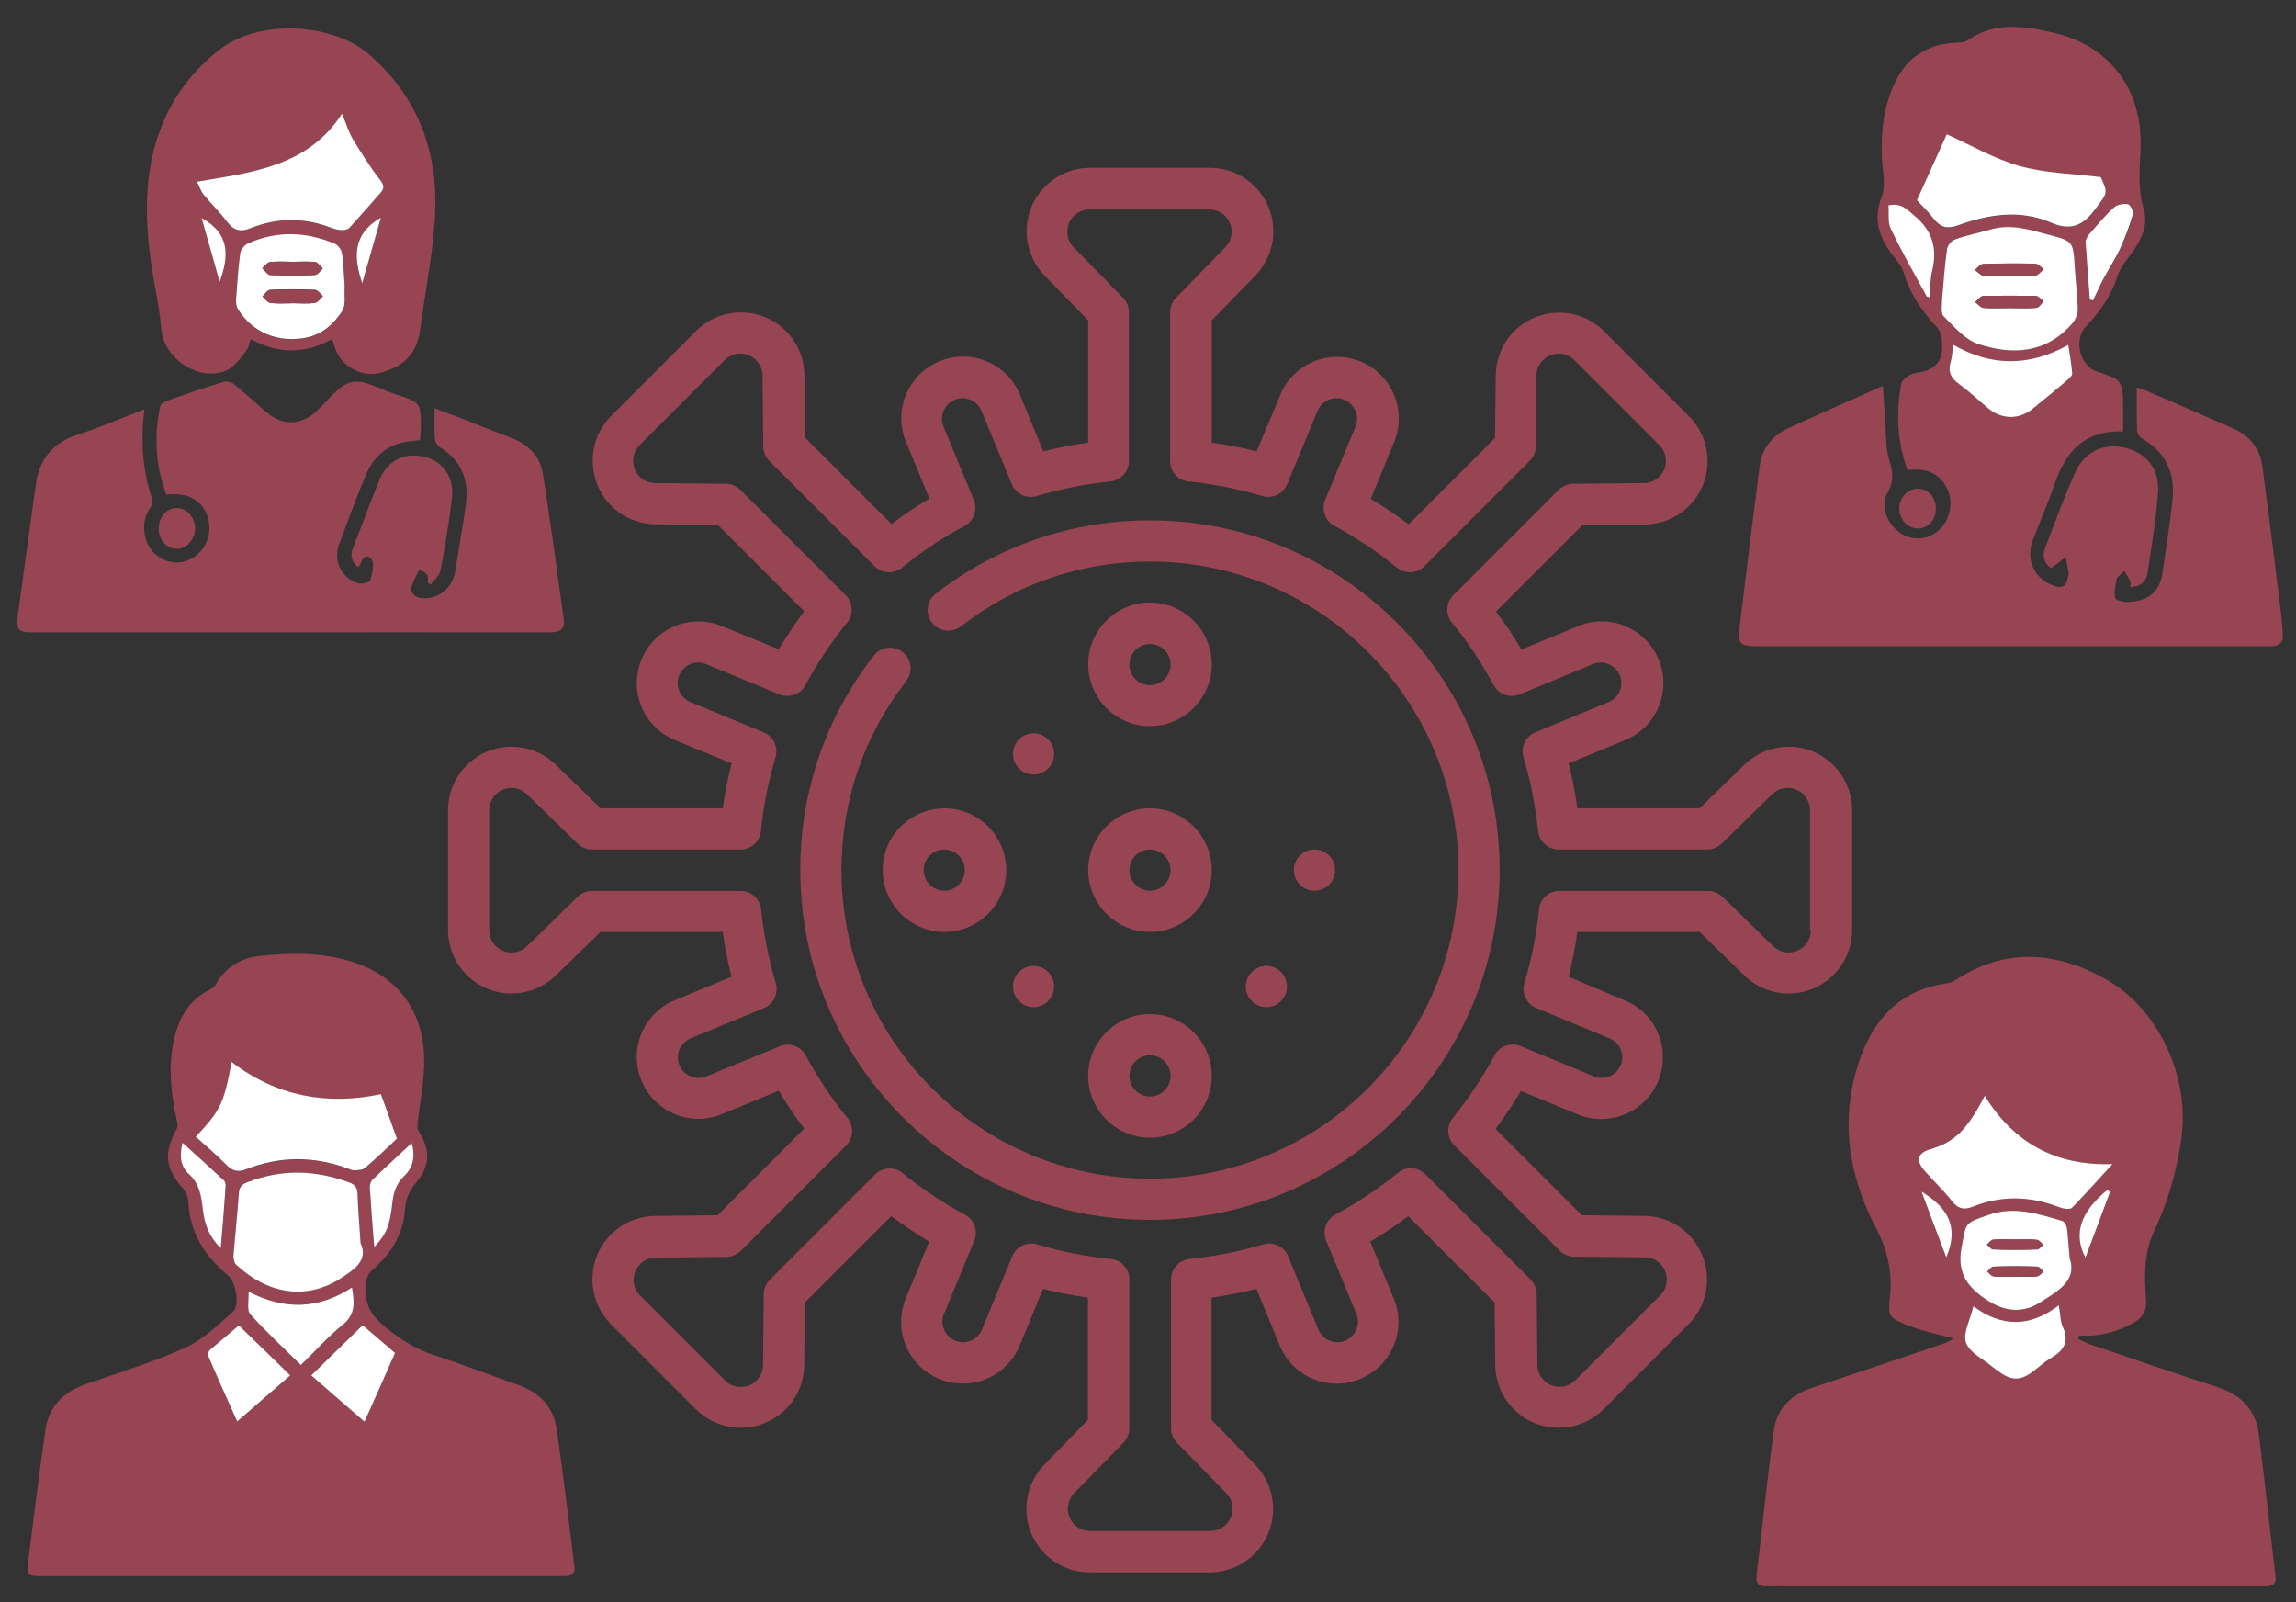 <?xml version="1.0" encoding="utf-8"?>
<!-- Generator: Adobe Illustrator 25.0.0, SVG Export Plug-In . SVG Version: 6.00 Build 0)  -->
<svg version="1.1" id="Capa_1" xmlns="http://www.w3.org/2000/svg" xmlns:xlink="http://www.w3.org/1999/xlink" x="0px" y="0px"
	 viewBox="0 0 992.1 692.1" style="enable-background:new 0 0 992.1 692.1;" xml:space="preserve">
<rect x="0" y="0" width="992.1" height="692.1" fill="#333333" stroke="none"/>
<style type="text/css">
	.st0{fill:#974553;}
	.st1{fill:#FFFFFF;}
</style>
<g>
	<circle class="st0" cx="446.6" cy="426.2" r="8.9"/>
	<circle class="st0" cx="547.2" cy="426.2" r="8.9"/>
	<circle class="st0" cx="568" cy="375.9" r="8.9"/>
	<circle class="st0" cx="446.6" cy="325.7" r="8.9"/>
	<path class="st0" d="M496.9,402.6c14.7,0,26.7-12,26.7-26.7s-12-26.7-26.7-26.7c-14.7,0-26.7,12-26.7,26.7
		C470.3,390.6,482.2,402.6,496.9,402.6z M496.9,367c4.9,0,8.9,4,8.9,8.9c0,4.9-4,8.9-8.9,8.9s-8.9-4-8.9-8.9S492,367,496.9,367z"/>
	<path class="st0" d="M381.4,375.9c0,14.7,12,26.7,26.7,26.7c14.7,0,26.7-12,26.7-26.7s-12-26.7-26.7-26.7
		C393.3,349.3,381.4,361.2,381.4,375.9z M408,367c4.9,0,8.9,4,8.9,8.9c0,4.9-4,8.9-8.9,8.9c-4.9,0-8.9-4-8.9-8.9S403.1,367,408,367z
		"/>
	<path class="st0" d="M496.9,313.7c14.7,0,26.7-12,26.7-26.7c0-14.7-12-26.7-26.7-26.7c-14.7,0-26.7,12-26.7,26.7
		C470.3,301.8,482.2,313.7,496.9,313.7z M496.9,278.2c4.9,0,8.9,4,8.9,8.9c0,4.9-4,8.9-8.9,8.9s-8.9-4-8.9-8.9
		C488,282.2,492,278.2,496.9,278.2z"/>
	<path class="st0" d="M496.9,491.5c14.7,0,26.7-12,26.7-26.7s-12-26.7-26.7-26.7c-14.7,0-26.7,12-26.7,26.7S482.2,491.5,496.9,491.5
		z M496.9,455.9c4.9,0,8.9,4,8.9,8.9s-4,8.9-8.9,8.9s-8.9-4-8.9-8.9S492,455.9,496.9,455.9z"/>
	<path class="st0" d="M772.9,322.6c-7.2,0-14,2.8-19.2,7.8l-19.3,18.8h-52.8c-0.9-6.5-2.2-13-3.8-19.4l24.5-10.1
		c13.6-5.6,20.1-21.3,14.4-34.8c-5.6-13.6-21.3-20.1-34.8-14.4l-24.5,10.1c-3.4-5.7-7-11.2-11-16.4l37.3-37.3l27-0.3
		c7.2-0.1,14-2.9,19.1-8c10.7-10.7,10.7-28.1,0-38.8l-36.7-36.7c-10.7-10.7-28.1-10.7-38.8,0c-5.1,5.1-7.9,11.9-8,19.1l-0.3,27
		l-37.3,37.3c-5.3-4-10.8-7.6-16.4-11l10.1-24.5c5.6-13.6-0.8-29.2-14.4-34.8c-13.6-5.6-29.2,0.8-34.8,14.4L543,195
		c-6.4-1.6-12.9-2.9-19.4-3.8v-52.8l18.8-19.3c5-5.2,7.8-12,7.8-19.2c0-15.1-12.3-27.4-27.4-27.4H471c-15.1,0-27.4,12.3-27.4,27.4
		c0,7.2,2.8,14,7.8,19.2l18.8,19.3v52.8c-6.5,0.9-13,2.2-19.4,3.8l-10.1-24.5c-5.6-13.6-21.3-20.1-34.8-14.4
		c-13.6,5.6-20.1,21.3-14.4,34.8l10.1,24.5c-5.7,3.4-11.2,7-16.4,11l-37.3-37.3l-0.3-27c-0.1-7.2-2.9-14-8-19.1
		c-10.7-10.7-28.1-10.7-38.8,0l-36.7,36.7c-5.2,5.2-8,12.1-8,19.4c0,7.3,2.9,14.2,8,19.4c5.1,5.1,11.9,7.9,19.1,8l27,0.3l37.3,37.3
		c-4,5.3-7.6,10.8-11,16.4L312,270.5c-13.6-5.6-29.2,0.8-34.8,14.4c-5.6,13.6,0.8,29.2,14.4,34.8l24.5,10.1
		c-1.6,6.4-2.9,12.9-3.8,19.4h-52.8l-19.3-18.8c-5.2-5-12-7.8-19.2-7.8c-15.1,0-27.4,12.3-27.4,27.4v51.8
		c0,15.1,12.3,27.4,27.4,27.4c7.2,0,14-2.8,19.2-7.8l19.3-18.8h52.8c0.9,6.5,2.2,13,3.8,19.4l-24.5,10.1
		c-13.6,5.6-20.1,21.3-14.4,34.8c5.6,13.6,21.3,20.1,34.8,14.4l24.5-10.1c3.4,5.7,7,11.2,11,16.4L310.1,525l-27,0.3
		c-7.2,0.1-14,2.9-19.1,8c-5.2,5.2-8,12.1-8,19.4c0,7.3,2.9,14.2,8,19.4l36.7,36.7c5.2,5.2,12.1,8,19.4,8c7.3,0,14.2-2.9,19.4-8
		c5.1-5.1,7.9-11.9,8-19.1l0.3-27l37.3-37.3c5.3,4,10.8,7.6,16.4,11l-10.1,24.5c-5.6,13.6,0.8,29.2,14.4,34.8
		c13.6,5.6,29.2-0.8,34.8-14.4l10.1-24.5c6.4,1.6,12.9,2.9,19.4,3.8v52.8l-18.8,19.3c-5,5.2-7.8,12-7.8,19.2
		c0,15.1,12.3,27.4,27.4,27.4h51.8c15.1,0,27.4-12.3,27.4-27.4c0-7.2-2.8-14-7.8-19.2l-18.8-19.3v-52.8c6.5-0.9,13-2.2,19.4-3.8
		l10.1,24.5c5.6,13.6,21.3,20.1,34.8,14.4c13.6-5.6,20.1-21.3,14.4-34.8l-10.1-24.5c5.7-3.4,11.2-7,16.4-11l37.3,37.3l0.3,27
		c0.1,7.2,2.9,14,8,19.1c5.2,5.2,12.1,8,19.4,8c7.3,0,14.2-2.9,19.4-8l36.7-36.7c5.2-5.2,8-12.1,8-19.4c0-7.3-2.9-14.2-8-19.4
		c-5.1-5.1-11.9-7.9-19.1-8l-27-0.3l-37.3-37.3c4-5.3,7.6-10.8,11-16.4l24.5,10.1c13.6,5.6,29.2-0.8,34.8-14.4
		c5.6-13.6-0.8-29.2-14.4-34.8L677.8,422c1.6-6.4,2.9-12.9,3.8-19.4h52.8l19.3,18.8c5.2,5,12,7.8,19.2,7.8
		c15.1,0,27.4-12.3,27.4-27.4V350C800.3,334.9,788,322.6,772.9,322.6L772.9,322.6z M782.5,401.9c0,5.3-4.3,9.6-9.6,9.6
		c-2.5,0-4.9-1-6.7-2.7l-21.9-21.4c-1.7-1.6-3.9-2.5-6.2-2.5h-64.3c-4.6,0-8.4,3.5-8.8,8c-1.1,10.8-3.2,21.5-6.3,31.8
		c-1.3,4.4,0.9,9,5.1,10.8l31.7,13.1c4.5,1.9,6.7,7.1,4.8,11.6c-1.9,4.5-7.1,6.7-11.6,4.8l-31.7-13.1c-4.2-1.7-9.1,0-11.2,4
		c-5.1,9.5-11.2,18.6-18,27c-2.9,3.5-2.6,8.7,0.6,11.9l45.5,45.5c1.6,1.6,3.9,2.6,6.2,2.6l30.6,0.3c2.5,0,4.9,1,6.7,2.8
		c1.8,1.8,2.8,4.2,2.8,6.8c0,2.6-1,5-2.8,6.8l-36.7,36.7c-1.8,1.8-4.2,2.8-6.8,2.8c-2.6,0-5-1-6.8-2.8c-1.8-1.8-2.8-4.2-2.8-6.7
		l-0.3-30.6c0-2.3-1-4.5-2.6-6.2l-45.5-45.5c-3.2-3.2-8.4-3.5-11.9-0.6c-8.4,6.9-17.5,12.9-27,18c-4,2.2-5.7,7-4,11.2l13.1,31.7
		c1.9,4.5-0.3,9.7-4.8,11.6c-4.5,1.9-9.7-0.3-11.6-4.8l-13.1-31.7c-1.7-4.2-6.4-6.4-10.8-5.1c-10.4,3.1-21.1,5.2-31.8,6.3
		c-4.5,0.5-8,4.3-8,8.8v64.3c0,2.3,0.9,4.6,2.5,6.2l21.4,21.9c1.8,1.8,2.7,4.2,2.7,6.7c0,5.3-4.3,9.6-9.6,9.6H471
		c-5.3,0-9.6-4.3-9.6-9.6c0-2.5,1-4.9,2.7-6.7l21.4-21.9c1.6-1.7,2.5-3.9,2.5-6.2v-64.3c0-4.6-3.5-8.4-8-8.8
		c-10.8-1.1-21.5-3.2-31.8-6.3c-0.9-0.3-1.7-0.4-2.6-0.4c-3.5,0-6.8,2.1-8.2,5.5l-13.1,31.7c-1.9,4.5-7.1,6.7-11.6,4.8
		c-4.5-1.9-6.7-7.1-4.8-11.6L421,536c1.7-4.2,0-9.1-4-11.2c-9.5-5.1-18.6-11.2-27-18c-3.5-2.9-8.7-2.6-11.9,0.6l-45.5,45.5
		c-1.6,1.6-2.6,3.9-2.6,6.2l-0.3,30.6c0,2.5-1,4.9-2.8,6.7c-1.8,1.8-4.2,2.8-6.8,2.8c-2.6,0-5-1-6.8-2.8l-36.7-36.7
		c-1.8-1.8-2.8-4.2-2.8-6.8c0-2.6,1-5,2.8-6.8c1.8-1.8,4.2-2.8,6.7-2.8l30.6-0.3c2.3,0,4.5-1,6.2-2.6l45.5-45.5
		c3.2-3.2,3.5-8.4,0.6-11.9c-6.9-8.4-12.9-17.5-18-27c-2.2-4-7-5.7-11.2-4L305.2,465c-4.5,1.9-9.7-0.3-11.6-4.8
		c-1.9-4.5,0.3-9.7,4.8-11.6l31.7-13.1c4.2-1.7,6.4-6.4,5.1-10.8c-3.1-10.4-5.2-21.1-6.3-31.8c-0.5-4.5-4.3-8-8.8-8h-64.3
		c-2.3,0-4.6,0.9-6.2,2.5l-21.9,21.4c-1.8,1.8-4.2,2.7-6.7,2.7c-5.3,0-9.6-4.3-9.6-9.6V350c0-5.3,4.3-9.6,9.6-9.6
		c2.5,0,4.9,1,6.7,2.7l21.9,21.4c1.7,1.6,3.9,2.5,6.2,2.5H320c4.6,0,8.4-3.5,8.8-8c1.1-10.8,3.2-21.5,6.3-31.8
		c1.3-4.4-0.9-9-5.1-10.8l-31.7-13.1c-4.5-1.9-6.7-7.1-4.8-11.6c1.9-4.5,7.1-6.7,11.6-4.8l31.7,13.1c4.2,1.7,9.1,0,11.2-4
		c5.1-9.5,11.2-18.6,18-27c2.9-3.5,2.6-8.7-0.6-11.9l-45.5-45.5c-1.6-1.6-3.9-2.6-6.2-2.6l-30.6-0.3c-2.5,0-4.9-1-6.7-2.8
		c-1.8-1.8-2.8-4.2-2.8-6.8c0-2.6,1-5,2.8-6.8l36.7-36.7c3.8-3.8,9.9-3.8,13.6,0c1.8,1.8,2.8,4.2,2.8,6.7l0.3,30.6
		c0,2.3,1,4.5,2.6,6.2l45.5,45.5c3.2,3.2,8.4,3.5,11.9,0.6c8.4-6.9,17.4-12.9,27-18c4-2.2,5.7-7,4-11.2l-13.1-31.7
		c-1.9-4.5,0.3-9.7,4.8-11.6c4.5-1.9,9.7,0.3,11.6,4.8l13.1,31.7c1.7,4.2,6.4,6.4,10.8,5.1c10.4-3.1,21.1-5.2,31.8-6.3
		c4.5-0.5,8-4.3,8-8.8v-64.3c0-2.3-0.9-4.6-2.5-6.2l-21.4-21.9c-1.8-1.8-2.7-4.2-2.7-6.7c0-5.3,4.3-9.6,9.6-9.6h51.8
		c5.3,0,9.6,4.3,9.6,9.6c0,2.5-1,4.9-2.7,6.7l-21.4,21.9c-1.6,1.7-2.5,3.9-2.5,6.2v64.3c0,4.6,3.5,8.4,8,8.8
		c10.8,1.1,21.5,3.2,31.8,6.3c4.4,1.3,9-0.9,10.8-5.1l13.1-31.7c1.9-4.5,7.1-6.7,11.6-4.8c4.5,1.9,6.7,7.1,4.8,11.6l-13.1,31.7
		c-1.7,4.2,0,9.1,4,11.2c9.5,5.1,18.6,11.2,27,18c3.5,2.9,8.7,2.6,11.9-0.6l45.5-45.5c1.6-1.6,2.6-3.9,2.6-6.2l0.3-30.6
		c0-2.5,1-4.9,2.8-6.7c3.8-3.8,9.9-3.8,13.6,0l36.7,36.7c3.8,3.8,3.8,9.9,0,13.6c-1.8,1.8-4.2,2.8-6.7,2.8l-30.6,0.3
		c-2.3,0-4.5,1-6.2,2.6l-45.5,45.5c-3.2,3.2-3.5,8.4-0.6,11.9c6.9,8.4,12.9,17.5,18,27c2.2,4,7,5.7,11.2,4l31.7-13.1
		c4.5-1.9,9.7,0.3,11.6,4.8c1.9,4.5-0.3,9.7-4.8,11.6l-31.7,13.1c-4.2,1.7-6.4,6.4-5.1,10.8c3.1,10.4,5.2,21.1,6.3,31.8
		c0.5,4.5,4.3,8,8.8,8h64.3c2.3,0,4.6-0.9,6.2-2.5l21.9-21.4c1.8-1.8,4.2-2.7,6.7-2.7c5.3,0,9.6,4.3,9.6,9.6V401.9z"/>
	<path class="st0" d="M496.9,224.8c-33.9,0-65.9,11-92.6,31.7c-3.9,3-4.6,8.6-1.6,12.5c3,3.9,8.6,4.6,12.5,1.6
		c23.6-18.3,51.8-28,81.7-28c73.5,0,133.3,59.8,133.3,133.3s-59.8,133.3-133.3,133.3s-133.3-59.8-133.3-133.3
		c0-29.9,9.7-58.2,28-81.7c3-3.9,2.3-9.5-1.6-12.5c-3.9-3-9.5-2.3-12.5,1.6c-20.8,26.7-31.7,58.8-31.7,92.6
		c0,83.3,67.8,151.1,151.1,151.1S648,459.2,648,375.9S580.2,224.8,496.9,224.8z"/>
</g>
<g>
	<path class="st0" d="M129.6,680.9c-37,0-74,0-111,0c-6.9,0-7.2-0.3-6.3-7.1c2.4-18.7,4.6-37.3,7.3-55.9C21,607.7,27.4,601.4,37,598
		c14.5-5.1,29.2-9.5,43.1-15.8c7.6-3.4,14.1-9.8,20.5-15.5c3.2-2.8,1.3-12.8-2-15.6c-10-8.4-16.7-18.5-17.2-32
		c-0.1-2-1.1-4.2-2.4-5.7c-7.7-9-8.3-15.2-2.7-25.6c0.7-1.2,0.3-3.2-0.1-4.8c-2.5-11.8-3.7-23.7-0.6-35.6
		c2.2-8.6,6.6-15.6,14.8-19.7c1.1-0.6,2.3-1.5,2.9-2.5c4.2-7.4,10.8-11.4,19-12.2c12.8-1.4,25.6-1.6,38.2,2
		c20.7,5.9,32.6,21.1,32.8,43c0.1,8.7-1.8,17.5-2.7,26.2c-0.1,1.4-0.5,3.1,0.1,4.1c5.2,8.1,5.4,15.3-0.9,22.6
		c-3,3.5-4.5,7.2-4.8,11.6c-0.7,10.9-6.2,19.2-14,26.1c-2.8,2.4-2.9,4.9-3,8.3c-0.3,7.4,3.1,12.1,8.7,16.6
		c6.3,5.1,12.8,9.3,20.5,11.8c12.3,4,24.4,8.7,36.7,13c9.1,3.2,15.2,9.4,16.6,18.9c2.9,19.8,5.2,39.6,7.7,59.4c0.5,4-2,4.3-5,4.3
		c-11,0-22,0-33,0C183.2,680.9,156.4,680.9,129.6,680.9z M171.5,491.9c-2.4-6.8-4.6-12.8-6.8-19.1c-23.3,4.9-45,0.9-64.5-13.9
		c-3.6,18.3-4.7,20.7-15.5,32.3c4.4,4,9,7.8,13.2,12.1c2.6,2.6,5,3.3,8.4,2c14.9-5.9,29.8-5.8,44.8-0.1c0.8,0.3,1.6,0.6,2.4,0.5
		c1.5-0.2,3.3-0.2,4.3-1C162.6,500.3,167.3,495.8,171.5,491.9z M155.8,537c-0.5-8-1-14.6-1.3-21.3c-0.1-2.7-1-3.9-3.7-4.9
		c-14.6-5.4-29.1-5.8-43.8-0.1c-2.6,1-3.6,2.1-3.8,4.8c-0.6,9-1.6,17.9-2.3,26.9c-0.1,1.3,0.3,3.1,1.2,4
		c13.4,12.5,29.9,15.6,45.1,5.9C153.3,548.4,159.2,544.5,155.8,537z M107.4,558c0.2,3.9-0.8,8,0.8,9.8c6.9,7.7,14.6,14.8,21.8,21.9
		c6.2-6,11.8-12.2,18.2-17.5c5.6-4.5,4.9-9.7,3.9-16C137.5,565.6,123,566.1,107.4,558z M103.2,572.6c-3.9,3.3-8.2,6.8-12.4,10.6
		c-0.6,0.5-1.2,1.9-0.9,2.5c4.1,9.4,8.3,18.7,12.6,28.5c8-7,15.4-13.4,22.9-19.9C117.9,587,110.7,580,103.2,572.6z M156.7,572.5
		c-7.5,7.3-14.7,14.4-22.2,21.7c7.5,6.5,15,13,23,20c4.6-10.3,8.9-19.9,13.2-29.7C165.8,580.2,161.2,576.3,156.7,572.5z M95.4,539.2
		c0.8-9.3,1.5-17.9,2.2-26.4c0.1-0.9-0.1-2.2-0.7-2.7c-5.7-5.4-11.6-10.6-17.9-16.3c-1.4,5.7-0.8,10.3,2.6,13.4
		c4.8,4.4,5.5,9.9,6.2,15.7C88.4,528.8,90.3,534.3,95.4,539.2z M161.7,538.8c5.3-5.8,6.7-9.2,7.8-18.8c0.5-4.6,1.6-8.6,5.2-12
		c3.7-3.5,4.9-8.3,3.2-14.2c-6,5.6-11.5,10.6-16.9,15.8c-0.8,0.8-1.3,2.4-1.2,3.5C160.4,521.4,161,529.7,161.7,538.8z"/>
	<path class="st1" d="M171.5,491.9c-4.2,4-8.9,8.5-13.8,12.7c-1,0.9-2.9,0.9-4.3,1c-0.8,0.1-1.6-0.2-2.4-0.5
		c-14.9-5.7-29.9-5.8-44.8,0.1c-3.3,1.3-5.8,0.7-8.4-2c-4.2-4.3-8.8-8.1-13.2-12.1c10.8-11.6,12-14,15.5-32.3
		c19.5,14.9,41.2,18.8,64.5,13.9C166.9,479.1,169.1,485.1,171.5,491.9z"/>
	<path class="st1" d="M155.8,537c3.4,7.5-2.5,11.3-8.6,15.3c-15.2,9.7-31.7,6.6-45.1-5.9c-0.9-0.8-1.3-2.7-1.2-4
		c0.7-9,1.7-17.9,2.3-26.9c0.2-2.7,1.2-3.8,3.8-4.8c14.7-5.7,29.2-5.3,43.8,0.1c2.7,1,3.6,2.3,3.7,4.9
		C154.7,522.4,155.3,529.1,155.8,537z"/>
	<path class="st1" d="M107.4,558c15.6,8.1,30.2,7.6,44.7-1.8c1,6.3,1.7,11.5-3.9,16c-6.4,5.2-12,11.5-18.2,17.5
		c-7.2-7.1-14.9-14.2-21.8-21.9C106.5,566,107.6,561.9,107.4,558z"/>
	<path class="st1" d="M103.2,572.6c7.5,7.3,14.8,14.3,22.2,21.6c-7.5,6.5-14.9,13-22.9,19.9c-4.4-9.8-8.6-19.1-12.6-28.5
		c-0.3-0.6,0.3-2,0.9-2.5C95,579.5,99.3,575.9,103.2,572.6z"/>
	<path class="st1" d="M156.7,572.5c4.4,3.8,9.1,7.8,14,12c-4.3,9.8-8.6,19.4-13.2,29.7c-8-6.9-15.4-13.4-23-20
		C142,586.9,149.2,579.8,156.7,572.5z"/>
	<path class="st1" d="M95.4,539.2c-5.1-4.9-7-10.4-7.7-16.4c-0.7-5.8-1.3-11.3-6.2-15.7c-3.4-3.1-4.1-7.7-2.6-13.4
		c6.3,5.7,12.2,11,17.9,16.3c0.6,0.6,0.8,1.8,0.7,2.7C96.9,521.3,96.2,529.9,95.4,539.2z"/>
	<path class="st1" d="M161.7,538.8c-0.7-9.1-1.4-17.4-1.9-25.7c-0.1-1.2,0.4-2.8,1.2-3.5c5.4-5.2,10.9-10.2,16.9-15.8
		c1.7,5.9,0.5,10.7-3.2,14.2c-3.6,3.4-4.7,7.4-5.2,12C168.4,529.7,167,533.1,161.7,538.8z"/>
</g>
<g>
	<path class="st0" d="M897.9,578.4c1.7,0.8,3.3,1.7,5,2.3c18.4,6.3,36.9,12.6,55.4,18.6c10.1,3.3,16.3,9.7,17.7,20.1
		c2.6,20.3,4.7,40.7,7.2,61c0.7,5.5-3,4.9-6.3,4.9c-67.8,0-135.7,0-203.5,0c-3.3,0-6.7-0.1-10,0c-3.1,0.1-4.8-1-4.4-4.4
		c2.5-21,4.6-42,7.5-63c1.3-9.5,7.6-15.5,16.9-18.5c18.8-6.2,37.6-12.6,56.3-18.9c1.6-0.5,3-1.4,4.5-2.2c-7.1-2-14-3.3-20.3-5.9
		c-8-3.3-8.1-3.8-7.2-12.5c1-10.4-1.1-19.9-6-29.3c-12.1-22.9-15.7-47.1-7.4-72c6.1-18.3,17.8-31.1,38.1-33.8
		c1.3-0.2,2.6-0.7,3.6-1.4c21.5-14.1,43.4-12.4,64.7-0.5c23,12.8,36.5,42.2,32.9,68.6c-1.9,14-5.7,27.4-11.7,40.1
		c-4.5,9.6-4.4,19.4-3.6,29.4c0.5,5.9-1.9,8.8-6.7,11.2c-7,3.5-14.2,5.4-22.1,4.7C898.3,577.5,898.1,577.9,897.9,578.4z
		 M857.6,473.4c-7.6,14.7-13,19.9-23.6,23.1c-5.4,1.6-6.3,4.9-2.4,9.3c4,4.5,8.3,8.6,12,13.3c2.5,3.1,5,3.7,8.6,2.3
		c12.3-4.9,24.6-4.8,36.9-0.1c1.1,0.4,2.2,0.7,3.4,0.9c0.9,0.1,2.3,0.2,2.8-0.4c5.6-5.9,11.1-12,17.5-18.9
		C888.1,503.7,870.2,493.7,857.6,473.4z M894.3,543.6c-0.5-5.6-0.7-9.4-1.2-13.2c-0.1-1.1-1-2.7-1.9-2.9
		c-10.5-3.1-20.8-6.6-32.1-2.6c-10.4,3.6-9.5,3.3-11.5,14c-2.1,11.3,2.9,17.5,11.2,22.9c7.5,4.9,15.4,5.7,23,0.7
		C889.1,557.8,897.7,553.3,894.3,543.6z M889.6,563.9c-12.5,9.7-24.7,9.5-36.8,0.3c-1.4,5.7-4.7,11.5-3.2,15.7
		c1.5,4.4,7.6,7.2,11.7,10.7c0.6,0.5,1.3,1,2,1.5c5.8,4.4,9.6,4.4,15.4,0.2c2.5-1.9,4.9-4.1,7.6-5.7c5.5-3.2,8.2-7,5.1-13.6
		C890.1,570.7,890.2,567.6,889.6,563.9z M911.8,514.8c-0.5-0.2-0.9-0.4-1.4-0.6c-11.3,9.3-14.7,18.8-9.3,29.1
		C904.9,533.2,908.3,524,911.8,514.8z M830.3,514.8c3.4,9.1,6.9,18.3,10.7,28.4C846.9,529.4,840.8,521.3,830.3,514.8z"/>
	<path class="st1" d="M857.6,473.4c12.6,20.3,30.5,30.3,55.2,29.5c-6.3,6.9-11.8,13-17.5,18.9c-0.5,0.5-1.8,0.5-2.8,0.4
		c-1.1-0.1-2.3-0.5-3.4-0.9c-12.3-4.7-24.7-4.8-36.9,0.1c-3.6,1.4-6.1,0.8-8.6-2.3c-3.7-4.7-8.1-8.9-12-13.3c-3.9-4.4-3-7.7,2.4-9.3
		C844.6,493.4,850,488.1,857.6,473.4z"/>
	<path class="st1" d="M894.3,543.6c3.4,9.7-5.2,14.2-12.5,18.9c-7.6,5-15.5,4.2-23-0.7c-8.3-5.4-13.4-11.6-11.2-22.9
		c2-10.8,1.1-10.4,11.5-14c11.3-4,21.6-0.5,32.1,2.6c0.9,0.3,1.7,1.9,1.9,2.9C893.6,534.2,893.8,538.1,894.3,543.6z M871.3,535.5
		C871.3,535.5,871.3,535.5,871.3,535.5c-3.3,0-6.6-0.2-9.9,0.1c-1,0.1-1.9,1.3-2.8,2.1c0.9,0.7,1.8,2.1,2.7,2.1
		c6.3,0.2,12.6,0.2,18.9,0c0.9,0,1.8-1.3,2.8-2c-0.9-0.7-1.8-2-2.7-2.1C877.3,535.3,874.3,535.5,871.3,535.5z M870.8,551.5
		C870.8,551.5,870.8,551.5,870.8,551.5c3.2,0,6.3,0.2,9.4-0.1c1-0.1,1.8-1.3,2.8-2.1c-0.9-0.7-1.8-2.1-2.7-2.1
		c-6.3-0.2-12.6-0.2-18.9,0c-0.9,0-1.8,1.4-2.7,2.1c0.9,0.7,1.8,2,2.7,2.1C864.4,551.6,867.6,551.5,870.8,551.5z"/>
	<path class="st1" d="M889.6,563.9c0.7,3.7,0.6,6.8,1.7,9.2c3.1,6.6,0.4,10.4-5.1,13.6c-2.7,1.6-5.1,3.8-7.6,5.7
		c-5.7,4.3-9.5,4.2-15.4-0.2c-0.7-0.5-1.3-1-2-1.5c-4.1-3.5-10.2-6.3-11.7-10.7c-1.4-4.2,1.9-10,3.2-15.7
		C864.8,573.3,877,573.6,889.6,563.9z"/>
	<path class="st1" d="M911.8,514.8c-3.4,9.2-6.9,18.4-10.7,28.5c-5.4-10.3-2-19.8,9.3-29.1C910.9,514.4,911.3,514.6,911.8,514.8z"/>
	<path class="st1" d="M830.3,514.8c10.6,6.5,16.6,14.6,10.7,28.4C837.1,533,833.7,523.9,830.3,514.8z"/>
	<path class="st0" d="M871.3,535.5c3,0,6-0.2,8.9,0.1c1,0.1,1.8,1.4,2.7,2.1c-0.9,0.7-1.8,2-2.8,2c-6.3,0.2-12.6,0.2-18.9,0
		c-0.9,0-1.8-1.4-2.7-2.1c0.9-0.7,1.8-2,2.8-2.1C864.7,535.3,868,535.5,871.3,535.5C871.3,535.5,871.3,535.5,871.3,535.5z"/>
	<path class="st0" d="M870.8,551.5c-3.2,0-6.3,0.2-9.4-0.1c-1-0.1-1.8-1.4-2.7-2.1c0.9-0.7,1.8-2.1,2.7-2.1c6.3-0.2,12.6-0.2,18.9,0
		c0.9,0,1.8,1.4,2.7,2.1c-0.9,0.7-1.8,2-2.8,2.1C877.1,551.6,873.9,551.4,870.8,551.5C870.8,551.5,870.8,551.5,870.8,551.5z"/>
</g>
<g>
	<path class="st0" d="M813.6,166.7c0.6,9.2,1.1,18.1,1.7,27c0.1,1.5,0.5,2.9,0.9,4.4c1.4,4.9,2.6,9.3-0.5,14.6
		c-3.4,5.7-0.4,13.3,5,17.3c4.7,3.4,11.2,3.5,15.9,0c5.3-3.8,7.5-11.1,5.4-17.4c-2.1-6.2-7.6-9.9-14.2-9.7c-1.1,0-2.3,0.1-3.6,0.2
		c-4.4-12.4-5.1-24.8-2.6-37.5c0.3-1.3,1.8-2.4,3.1-3.3c1.1-0.7,2.5-1.1,3.8-1.3c8.1-1,11.5-5.6,10.6-13.5c-0.2-2.1-0.7-4.7-2.1-6.1
		c-6.5-6.9-11.7-14.4-14.4-23.6c-0.5-1.8-1.7-3.6-2.9-5.1c-6.7-8.2-11-16.4-6.6-27.8c2-5.2,0.2-11.8,0-17.8c-0.3-11,1-21.6,5.8-31.6
		c5.1-10.7,13.8-16.3,25.6-17c2-0.1,4.3-0.1,5.7-1.1c11.6-8.1,24.3-6.2,36.6-3.4c25.3,5.7,39.4,25.2,38.1,51.2
		c-0.4,8.4-1.2,16.6,1.4,25.1c2.3,7.8-1.8,14.8-6.7,21.1c-1.9,2.4-3.8,5.1-4.7,8c-2.6,8.5-7.7,15.4-13.7,21.8
		c-5.2,5.5-2.5,16.8,4.6,19.2c11.4,3.8,11.4,3.8,11.6,15.8c0,3.3,0,6.6,0,10.2c-16.8-0.7-24.8,8.8-29.6,22.7
		c-2.8,8.2-6.3,16.1-9.4,24.2c-3.2,8.3,0.4,16.4,8.6,19.6c3.5,1.4,5.9,0.8,6.5-3.3c0.1-0.7,0.5-1.3,0.4-1.9c-0.4-2.4-0.9-4.7-1.3-7
		c-1.8,1.4-3.7,2.8-6.2,4.7c-2.8-1.5-4.2-4.8-2.6-8.9c4-10.7,8.1-21.5,12.7-32c4.1-9.3,12.2-13.2,21.5-11.1
		c9.3,2.1,15.2,9.1,14.5,19.3c-0.9,11.8-2.8,23.5-4.6,35.1c-0.6,3.7-3.3,5.6-7.4,5.9c0-0.9,0.2-1.8,0-2.4c-0.7-1.6-1.6-3.1-2.5-4.6
		c-1.2,1.2-3.1,2.2-3.4,3.6c-0.6,2.9-1.5,7.7-0.1,8.6c2.3,1.5,6.4,1.3,9.4,0.6c5.9-1.3,9.5-5.4,10.4-11.4
		c1.6-10.5,3.2-21.1,4.4-31.7c1.3-11.6-2.5-20.9-13.1-26.9c-1-0.6-2.1-2.1-2.2-3.3c-0.2-6.1-0.1-12.3-0.1-18.8
		c1.4,0.5,2.7,0.8,3.9,1.3c12.4,5.3,24.7,10.7,37.1,16.1c7.3,3.1,12.1,8.5,13.2,16.3c2.8,20.6,5.3,41.3,7.9,61.9
		c0.5,3.6,0.7,7.3,1,10.9c0.4,3.6-1.5,5.2-4.9,5.3c-1.2,0-2.3,0-3.5,0c-72.6,0-145.3,0-217.9,0c-8.5,0-9.3-0.7-8.3-9.2
		c2.8-23,5.6-45.9,8.6-68.9c1.1-8.1,6-13.4,13.5-16.7C787.2,178.4,800.5,172.5,813.6,166.7z M839.2,129c-0.1,0-0.2,0-0.2,0
		c0.2,2.6-0.7,6.2,0.7,7.6c4.5,4.6,9.2,10.1,14.9,12c15,4.9,29.7,4,41-9.2c1.3-1.5,2.2-4,2.1-6.1c-0.1-6-0.9-12-1.3-17.9
		c-0.7-11.2-0.6-11.2-11.3-14c-8.2-2.2-16.4-4.8-25-2.3c-5.1,1.5-10.4,2.5-15.4,4.3c-1.5,0.5-3.3,2.6-3.5,4.2
		C840.3,114.7,839.9,121.9,839.2,129z M828.3,86.5c1.7,1.9,4.6,4.7,7,7.8c2.9,3.9,5.8,4.9,10.6,3.2c13.3-4.8,26.9-7,40.4-1.2
		c8.1,3.5,13.6,1.5,18.8-5.5c5.5-7.4,6.1-7,2.6-14.2c-12.2-1.6-24.1-1.7-35.1-4.8c-11.2-3.2-21.5-9.2-31.4-13.7
		C837.3,66.5,833,76.1,828.3,86.5z M843.9,148.9c-0.3,2.6-0.3,5.1-1,7.3c-1.3,4.3,0,7.1,3.6,9.7c4.4,3.2,8.4,7,12.6,10.5
		c5.9,4.9,13.1,5,19.2,0.2c5.1-4,10.1-8.2,15-12.4c0.9-0.8,2.2-2.1,2.1-3c-0.3-4.2-1.1-8.3-1.7-12.2
		C876.8,158.4,860.5,158.5,843.9,148.9z M903,129.4c0.5,0.1,1,0.2,1.6,0.3c1.6-3.2,3-6.5,4.7-9.7c2.3-4.3,5-8.4,7.1-12.9
		c2.2-4.7,4-9.6,5.4-14.6c0.4-1.2-1.1-4.2-2.1-4.4c-1.9-0.3-4.7,0.1-6,1.4c-3.8,3.4-7.1,7.4-10.5,11.3c-0.9,1-1.9,2.6-1.8,3.8
		C901.6,112.9,902.4,121.1,903,129.4z M833.9,128.5c0.3-3.9,0.2-7.7,1.1-11.3c2.4-9.8,0-17.6-7.9-24.1c-3-2.4-5.3-5.4-11-4.3
		c0.3,3.3-0.4,7.2,1,10.1c4.8,9.9,10.3,19.5,15.5,29.2C832.6,128.2,833,128.2,833.9,128.5z"/>
	<path class="st0" d="M828.6,211.1c4.5,0,7.8,3.5,7.9,8.4c0.1,5.1-3.3,8.9-8,8.8c-4.3-0.1-7.8-4-7.8-8.7
		C820.8,214.9,824.3,211.1,828.6,211.1z"/>
	<path class="st1" d="M839.2,129c0.6-7.1,1.1-14.3,2.1-21.4c0.2-1.6,2-3.7,3.5-4.2c5-1.8,10.3-2.8,15.4-4.3c8.7-2.5,16.8,0.1,25,2.3
		c10.6,2.8,10.6,2.8,11.3,14c0.4,6,1.1,12,1.3,17.9c0,2-0.8,4.5-2.1,6.1c-11.3,13.3-26,14.2-41,9.2c-5.7-1.9-10.4-7.5-14.9-12
		c-1.4-1.4-0.5-5-0.7-7.6C839.1,129,839.2,129,839.2,129z M868.4,133.1c3.8,0,7.7,0.2,11.4-0.1c1.2-0.1,2.2-1.8,3.3-2.8
		c-1.1-0.8-2.2-2.2-3.3-2.3c-7.6-0.2-15.3-0.2-22.9,0c-1.2,0-2.3,1.7-3.4,2.6c1.2,0.9,2.3,2.4,3.5,2.5
		C860.7,133.3,864.6,133.1,868.4,133.1z M868.3,119.2c3.7,0,7.3,0.3,10.9-0.1c1.4-0.1,2.6-1.8,3.8-2.7c-1.2-0.8-2.5-2.4-3.7-2.4
		c-7.5-0.2-14.9-0.2-22.4,0.1c-1.2,0-2.4,1.6-3.6,2.5c1.3,0.9,2.6,2.5,3.9,2.6C861,119.4,864.7,119.2,868.3,119.2z"/>
	<path class="st1" d="M828.3,86.5c4.7-10.3,9-19.9,12.9-28.5c10,4.5,20.3,10.5,31.4,13.7c11,3.1,22.8,3.3,35.1,4.8
		c3.4,7.2,2.9,6.8-2.6,14.2c-5.3,7.1-10.7,9-18.8,5.5c-13.5-5.8-27.1-3.6-40.4,1.2c-4.7,1.7-7.7,0.7-10.6-3.2
		C832.9,91.1,830,88.4,828.3,86.5z"/>
	<path class="st1" d="M843.9,148.9c16.6,9.5,32.9,9.5,49.8,0.1c0.6,3.9,1.4,8.1,1.7,12.2c0.1,1-1.2,2.2-2.1,3
		c-4.9,4.2-9.9,8.3-15,12.4c-6,4.8-13.3,4.7-19.2-0.2c-4.2-3.5-8.2-7.3-12.6-10.5c-3.6-2.6-4.9-5.4-3.6-9.7
		C843.6,154,843.6,151.5,843.9,148.9z"/>
	<path class="st1" d="M903,129.4c-0.6-8.2-1.3-16.5-1.8-24.7c-0.1-1.2,0.9-2.8,1.8-3.8c3.4-3.9,6.7-7.9,10.5-11.3
		c1.4-1.3,4.1-1.7,6-1.4c1,0.2,2.5,3.1,2.1,4.4c-1.4,5-3.3,9.9-5.4,14.6c-2,4.4-4.8,8.6-7.1,12.9c-1.7,3.2-3.1,6.4-4.7,9.7
		C904,129.6,903.5,129.5,903,129.4z"/>
	<path class="st1" d="M833.9,128.5c-0.8-0.3-1.3-0.3-1.4-0.5c-5.3-9.7-10.8-19.3-15.5-29.2c-1.4-2.9-0.7-6.8-1-10.1
		c5.7-1.1,8,1.8,11,4.3c8,6.5,10.3,14.3,7.9,24.1C834,120.7,834.2,124.6,833.9,128.5z"/>
	<path class="st0" d="M868.4,133.1c-3.8,0-7.7,0.2-11.4-0.1c-1.2-0.1-2.3-1.6-3.5-2.5c1.1-0.9,2.3-2.6,3.4-2.6
		c7.6-0.2,15.3-0.2,22.9,0c1.1,0,2.2,1.5,3.3,2.3c-1.1,1-2.1,2.7-3.3,2.8C876,133.3,872.2,133.1,868.4,133.1z"/>
	<path class="st0" d="M868.3,119.2c-3.7,0-7.3,0.2-10.9-0.1c-1.4-0.1-2.6-1.7-3.9-2.6c1.2-0.9,2.3-2.5,3.6-2.5
		c7.5-0.2,14.9-0.3,22.4-0.1c1.3,0,2.5,1.6,3.7,2.4c-1.3,1-2.5,2.6-3.8,2.7C875.7,119.4,872,119.2,868.3,119.2z"/>
</g>
<g>
	<path class="st0" d="M62.4,176.8c-1.7,13.7-0.8,26.3,3.3,38.7c0.3,1,0.1,2.7-0.6,3.6c-4.8,6.5-3.1,15.6,1.8,20.1
		c5,4.5,11.6,5.1,17,1.4c5.7-3.8,8-11.1,5.7-17.7c-2.5-7-8.6-10.3-17.7-9.2c-4.7-12.4-5.4-25.1-2.7-38.1c0.2-1,1.7-2,2.8-2.4
		c8.2-2.9,16.3-5.7,24.6-8.2c1.4-0.4,3.6,0.1,4.7,1.1c4.8,3.9,9.3,8.1,14,12.1c6.8,5.8,14.5,5.6,21.2-0.3
		c5.1-4.5,9.6-11.5,15.4-12.8c5.6-1.3,12.5,3.2,18.9,5.2c11.2,3.6,11.2,3.6,11,15.5c0,1.3-0.2,2.6-0.3,4.3c-1.1,0.1-2,0.3-2.9,0.4
		c-10.1,0.6-16.9,5.9-20.6,14.9c-4.1,9.8-7.8,19.8-11.5,29.8c-2.6,7,1,14.5,8.2,16.8c1.6,0.5,5.1-0.4,5.3-1.3c0.8-3,2-7.6,0.5-9.1
		c-3.2-3.4-4.1,1.2-5.6,3.5c-3-2.3-3.7-4.8-2.4-8.3c3.8-9.6,7.3-19.3,11.2-28.9c3.6-8.9,10.8-12.6,19.5-10.6
		c8.2,1.9,13.2,9,12.1,18.1c-1.3,10.4-3,20.8-5,31.1c-0.4,2.2-2.7,4-4.1,6c-0.4-0.2-0.9-0.4-1.3-0.6c-0.1-1.2,0.2-2.7-0.4-3.6
		c-0.7-1-2.2-1.6-3.3-2.3c-1.3,2.8-3,5.6-3.7,8.6c-0.2,0.9,2,3.3,3.4,3.6c7.5,1.5,14.4-3.5,15.7-11c1.6-9.7,3.3-19.4,4.7-29.1
		c1.4-10.5-1.7-19-11.1-24.8c-1.1-0.7-2.2-2.4-2.3-3.7c-0.3-4.1-0.1-8.3-0.1-13.2c3.9,1.5,7.6,2.8,11.2,4.2
		c7.3,2.8,14.5,5.8,21.8,8.5c7.4,2.8,12.6,7.9,13.8,15.7c3.3,20.9,6.1,41.8,9,62.7c0.7,5.1-2.5,5.7-6.5,5.7c-43.3-0.1-86.6,0-130,0
		c-31,0-62,0-93,0c-6,0-7.2-1.1-6.4-7.1c2.5-19,5.2-37.9,7.8-56.9c1.5-10.7,7.2-17.8,17.7-21.3C43.1,184.7,52.4,180.7,62.4,176.8z"
		/>
	<path class="st0" d="M143.5,146.5c-11.8,6.5-23.4,6.5-35.2,0c-0.6,1.7-0.8,3.7-1.9,5c-2.3,2.9-4.5,6.4-7.7,8.1
		c-11.7,6.1-28-4.3-29-17.4c-0.7-9.6-3.1-19-4.4-28.6c-2.8-19.7-3.1-39.2,4.2-58.2c5.3-13.8,13.9-25,25.4-34
		c17-13.2,48.7-11.7,64.8,2.3c21.1,18.4,29.6,42,28.3,69.1c-0.7,14.9-3.7,29.7-5.7,44.5c-0.1,1-0.4,2-0.5,3
		c-1,11.4-5.9,17.4-16.8,20.6c-8,2.4-16.9-2-20-9.9C144.5,149.6,144,148,143.5,146.5z M147.8,49.1C132.9,72,109,74.4,85,78.5
		c1.2,2.3,1.8,4.2,2.9,5.6c3.3,4,7,7.6,10.1,11.7c2.8,3.7,5.7,4.6,10.1,2.8c11.4-4.6,23-4.7,34.6-0.3c1.4,0.5,2.9,1.1,4.3,1.1
		c1.3,0.1,3.1-0.1,3.8-0.9c4.7-5,9.1-10.1,13.6-15.3c1.7-1.9,1.3-3.3-0.3-5.5c-4.3-5.7-8.1-11.7-11.8-17.7
		C150.6,56.9,149.6,53.4,147.8,49.1z M148.7,120.1c-0.3-3.6-0.3-7.3-1-10.9c-0.3-1.5-1.8-3.4-3.2-3.9c-12.4-5.1-24.9-5.5-37.2-0.1
		c-1.5,0.7-3.3,2.7-3.5,4.3c-0.9,6.6-1.4,13.2-1.8,19.9c-0.1,1.4,0.1,3.1,0.8,4.2c6.4,10.4,17.6,14.8,29.8,12.3
		c6.9-1.4,11.6-5.9,15.2-11.3c1.6-2.4,0.9-6.5,1.1-9.9C149,123.1,148.8,121.6,148.7,120.1z M156.5,122.4c2.6-9.2,5.2-18.4,8.1-28.4
		C152,101.2,152.9,111.4,156.5,122.4z M94.9,121.8c3.9-10.9,4.6-20.8-7.8-27.6C89.9,103.8,92.4,112.8,94.9,121.8z"/>
	<path class="st0" d="M76.3,219.5c4.3,0,7.9,3.9,8,8.6c0.1,4.9-3.7,9.1-8.1,9c-4.3-0.1-7.7-4-7.6-8.8
		C68.6,223.3,72,219.5,76.3,219.5z"/>
	<path class="st1" d="M147.8,49.1c1.8,4.3,2.8,7.8,4.6,10.9c3.7,6.1,7.5,12.1,11.8,17.7c1.7,2.2,2,3.6,0.3,5.5
		c-4.5,5.1-9,10.3-13.6,15.3c-0.8,0.8-2.5,1-3.8,0.9c-1.5-0.1-2.9-0.6-4.3-1.1c-11.6-4.4-23.1-4.3-34.6,0.3
		c-4.4,1.8-7.3,0.9-10.1-2.8c-3.1-4.1-6.8-7.7-10.1-11.7c-1.2-1.4-1.7-3.3-2.9-5.6C109,74.4,132.9,72,147.8,49.1z"/>
	<path class="st1" d="M148.7,120.1c0.1,1.5,0.3,3,0.2,4.5c-0.2,3.4,0.6,7.4-1.1,9.9c-3.6,5.4-8.3,9.8-15.2,11.3
		c-12.1,2.5-23.4-1.9-29.8-12.3c-0.7-1.1-0.9-2.8-0.8-4.2c0.5-6.6,0.9-13.3,1.8-19.9c0.2-1.6,1.9-3.6,3.5-4.3
		c12.4-5.5,24.9-5,37.2,0.1c1.4,0.6,2.9,2.4,3.2,3.9C148.4,112.7,148.4,116.4,148.7,120.1z M126.7,131
		C126.7,131,126.7,131,126.7,131c3.2,0,6.3,0.3,9.4-0.2c1.2-0.2,2.2-1.9,3.4-2.9c-1.1-0.9-2.3-2.7-3.4-2.7c-6.5-0.3-12.9-0.3-19.4,0
		c-1.1,0-2.2,1.8-3.3,2.8c1.1,1,2.2,2.6,3.4,2.8C120,131.3,123.4,131,126.7,131z M126.7,113.1c-3.3,0-6.7-0.3-9.9,0.1
		c-1.2,0.1-2.3,1.8-3.4,2.7c1.1,1,2.2,2.8,3.3,2.9c6.5,0.3,12.9,0.3,19.4,0c1.2-0.1,2.3-1.8,3.4-2.8c-1.1-1-2.1-2.6-3.3-2.8
		C133,112.9,129.8,113.1,126.7,113.1z"/>
	<path class="st1" d="M156.5,122.4c-3.6-11-4.5-21.2,8.1-28.4C161.7,104.1,159.1,113.2,156.5,122.4z"/>
	<path class="st1" d="M94.9,121.8c-2.5-9-5-18-7.8-27.6C99.6,101,98.9,110.9,94.9,121.8z"/>
	<path class="st0" d="M126.7,131c-3.3,0-6.7,0.3-9.9-0.1c-1.2-0.1-2.3-1.8-3.4-2.8c1.1-1,2.2-2.8,3.3-2.8c6.5-0.3,12.9-0.3,19.4,0
		c1.2,0,2.3,1.8,3.4,2.7c-1.1,1-2.1,2.7-3.4,2.9C133,131.3,129.8,131,126.7,131C126.7,131,126.7,131,126.7,131z"/>
	<path class="st0" d="M126.7,113.1c3.2,0,6.3-0.3,9.4,0.1c1.2,0.2,2.2,1.8,3.3,2.8c-1.1,1-2.2,2.8-3.4,2.8c-6.5,0.3-12.9,0.3-19.4,0
		c-1.1-0.1-2.2-1.9-3.3-2.9c1.1-1,2.2-2.6,3.4-2.7C120,112.9,123.4,113.1,126.7,113.1z"/>
</g>
</svg>
